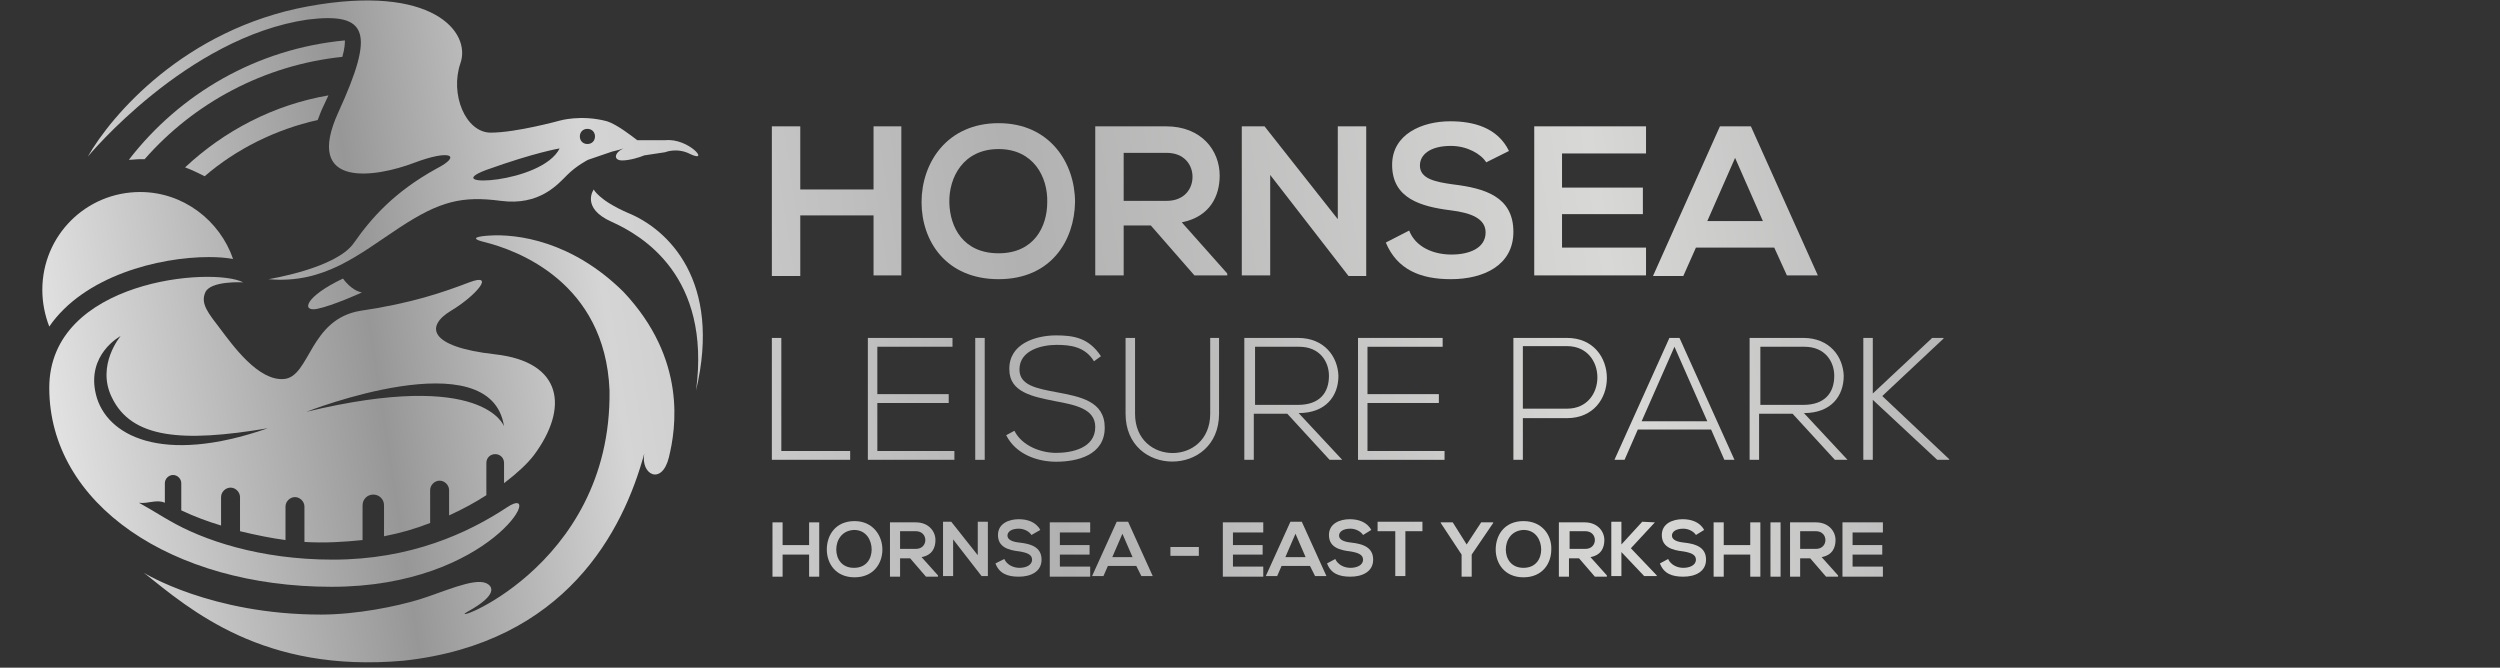 <?xml version="1.0" encoding="utf-8"?>
<!-- Generator: Adobe Illustrator 24.0.0, SVG Export Plug-In . SVG Version: 6.00 Build 0)  -->
<svg version="1.1" id="Layer_1" xmlns="http://www.w3.org/2000/svg" xmlns:xlink="http://www.w3.org/1999/xlink" x="0px" y="0px"
	 viewBox="0 0 395.8 105.7" style="enable-background:new 0 0 395.8 105.7;" xml:space="preserve">
<rect x="0" y="0" width="395.8" height="105.7" fill="#333333" stroke="none"/>
<style type="text/css">
	.st0{fill:url(#SVGID_1_);}
	.st1{fill:url(#SVGID_2_);}
	.st2{fill:url(#SVGID_3_);}
	.st3{fill:url(#SVGID_4_);}
	.st4{fill:url(#SVGID_5_);}
	.st5{fill:url(#SVGID_6_);}
	.st6{fill:url(#SVGID_7_);}
	.st7{fill:url(#SVGID_8_);}
	.st8{fill:url(#SVGID_9_);}
	.st9{fill:url(#SVGID_10_);}
	.st10{fill:url(#SVGID_11_);}
	.st11{fill:url(#SVGID_12_);}
	.st12{fill:url(#SVGID_13_);}
	.st13{fill:url(#SVGID_14_);}
	.st14{fill:url(#SVGID_15_);}
	.st15{fill:url(#SVGID_16_);}
	.st16{fill:url(#SVGID_17_);}
	.st17{fill:url(#SVGID_18_);}
	.st18{fill:url(#SVGID_19_);}
	.st19{fill:url(#SVGID_20_);}
	.st20{fill:url(#SVGID_21_);}
	.st21{fill:url(#SVGID_22_);}
	.st22{fill:url(#SVGID_23_);}
	.st23{fill:url(#SVGID_24_);}
	.st24{fill:url(#SVGID_25_);}
	.st25{fill:url(#SVGID_26_);}
	.st26{fill:url(#SVGID_27_);}
	.st27{fill:url(#SVGID_28_);}
	.st28{fill:url(#SVGID_29_);}
	.st29{fill:url(#SVGID_30_);}
	.st30{fill:url(#SVGID_31_);}
	.st31{fill:url(#SVGID_32_);}
	.st32{fill:url(#SVGID_33_);}
	.st33{fill:url(#SVGID_34_);}
	.st34{fill:url(#SVGID_35_);}
	.st35{fill:url(#SVGID_36_);}
	.st36{fill:url(#SVGID_37_);}
	.st37{fill:url(#SVGID_38_);}
	.st38{fill:url(#SVGID_39_);}
	.st39{fill:url(#SVGID_40_);}
	.st40{fill:url(#SVGID_41_);}
	.st41{fill:url(#SVGID_42_);}
	.st42{fill:url(#SVGID_43_);}
	.st43{fill:url(#SVGID_44_);}
	.st44{fill:url(#SVGID_45_);}
	.st45{fill:url(#SVGID_46_);}
	.st46{fill:url(#SVGID_47_);}
</style>
<g>
	<g>
		<linearGradient id="SVGID_1_" gradientUnits="userSpaceOnUse" x1="-5.665" y1="107.032" x2="317.185" y2="57.817">
			<stop  offset="0" style="stop-color:#FFFFFF"/>
			<stop  offset="0.22" style="stop-color:#979797"/>
			<stop  offset="0.334" style="stop-color:#D5D5D5"/>
			<stop  offset="0.537" style="stop-color:#B1B1B1"/>
			<stop  offset="0.818" style="stop-color:#D8D8D7"/>
			<stop  offset="1" style="stop-color:#B1B1B1"/>
		</linearGradient>
		<path class="st0" d="M128.1,91.3v-3.5h-4.2v3.5h-1.6v-8.6h1.6v3.6h4.2v-3.6h1.6v8.6H128.1z"/>
		<linearGradient id="SVGID_2_" gradientUnits="userSpaceOnUse" x1="-5.454" y1="108.417" x2="317.397" y2="59.202">
			<stop  offset="0" style="stop-color:#FFFFFF"/>
			<stop  offset="0.22" style="stop-color:#979797"/>
			<stop  offset="0.334" style="stop-color:#D5D5D5"/>
			<stop  offset="0.537" style="stop-color:#B1B1B1"/>
			<stop  offset="0.818" style="stop-color:#D8D8D7"/>
			<stop  offset="1" style="stop-color:#B1B1B1"/>
		</linearGradient>
		<path class="st1" d="M139.7,87c0,2.2-1.4,4.4-4.4,4.4c-3,0-4.4-2.2-4.4-4.4c0-2.3,1.4-4.5,4.4-4.5C138.2,82.5,139.7,84.8,139.7,87
			z M132.4,87c0,1.4,0.8,2.9,2.8,2.9c2,0,2.8-1.5,2.8-2.9c0-1.4-0.8-3.1-2.8-3.1C133.2,84,132.4,85.6,132.4,87z"/>
		<linearGradient id="SVGID_3_" gradientUnits="userSpaceOnUse" x1="-5.243" y1="109.801" x2="317.608" y2="60.586">
			<stop  offset="0" style="stop-color:#FFFFFF"/>
			<stop  offset="0.22" style="stop-color:#979797"/>
			<stop  offset="0.334" style="stop-color:#D5D5D5"/>
			<stop  offset="0.537" style="stop-color:#B1B1B1"/>
			<stop  offset="0.818" style="stop-color:#D8D8D7"/>
			<stop  offset="1" style="stop-color:#B1B1B1"/>
		</linearGradient>
		<path class="st2" d="M148.5,91.3h-1.9l-2.5-2.9h-1.6v2.9h-1.6v-8.6c1.4,0,2.7,0,4.1,0c2,0,3.1,1.4,3.1,2.8c0,1.2-0.5,2.4-2.2,2.7
			l2.6,2.9V91.3z M142.5,84.2v2.7h2.5c1,0,1.5-0.7,1.5-1.4c0-0.7-0.5-1.4-1.5-1.4H142.5z"/>
		<linearGradient id="SVGID_4_" gradientUnits="userSpaceOnUse" x1="-5.057" y1="111.024" x2="317.794" y2="61.809">
			<stop  offset="0" style="stop-color:#FFFFFF"/>
			<stop  offset="0.22" style="stop-color:#979797"/>
			<stop  offset="0.334" style="stop-color:#D5D5D5"/>
			<stop  offset="0.537" style="stop-color:#B1B1B1"/>
			<stop  offset="0.818" style="stop-color:#D8D8D7"/>
			<stop  offset="1" style="stop-color:#B1B1B1"/>
		</linearGradient>
		<path class="st3" d="M154.8,82.6h1.6v8.6h-1v0l-4.5-5.8v5.8h-1.6v-8.6h1.3l4.2,5.3V82.6z"/>
		<linearGradient id="SVGID_5_" gradientUnits="userSpaceOnUse" x1="-4.87" y1="112.252" x2="317.981" y2="63.037">
			<stop  offset="0" style="stop-color:#FFFFFF"/>
			<stop  offset="0.22" style="stop-color:#979797"/>
			<stop  offset="0.334" style="stop-color:#D5D5D5"/>
			<stop  offset="0.537" style="stop-color:#B1B1B1"/>
			<stop  offset="0.818" style="stop-color:#D8D8D7"/>
			<stop  offset="1" style="stop-color:#B1B1B1"/>
		</linearGradient>
		<path class="st4" d="M163.3,84.7c-0.3-0.5-1.1-1-2-1c-1.2,0-1.8,0.5-1.8,1.1c0,0.7,0.9,1,1.9,1.1c1.8,0.2,3.5,0.7,3.5,2.7
			c0,1.9-1.7,2.7-3.6,2.7c-1.8,0-3.1-0.5-3.7-2.1l1.4-0.7c0.4,0.9,1.4,1.4,2.4,1.4c1,0,2-0.4,2-1.3c0-0.8-0.8-1.1-2-1.3
			c-1.8-0.2-3.4-0.7-3.4-2.6c0-1.8,1.7-2.5,3.3-2.5c1.3,0,2.7,0.4,3.4,1.7L163.3,84.7z"/>
		<linearGradient id="SVGID_6_" gradientUnits="userSpaceOnUse" x1="-4.682" y1="113.483" x2="318.169" y2="64.268">
			<stop  offset="0" style="stop-color:#FFFFFF"/>
			<stop  offset="0.22" style="stop-color:#979797"/>
			<stop  offset="0.334" style="stop-color:#D5D5D5"/>
			<stop  offset="0.537" style="stop-color:#B1B1B1"/>
			<stop  offset="0.818" style="stop-color:#D8D8D7"/>
			<stop  offset="1" style="stop-color:#B1B1B1"/>
		</linearGradient>
		<path class="st5" d="M172.6,91.3h-6.4c0-2.9,0-5.7,0-8.6h6.4v1.6h-4.8v2h4.7v1.5h-4.7v1.9h4.8V91.3z"/>
		<linearGradient id="SVGID_7_" gradientUnits="userSpaceOnUse" x1="-4.449" y1="115.01" x2="318.402" y2="65.795">
			<stop  offset="0" style="stop-color:#FFFFFF"/>
			<stop  offset="0.22" style="stop-color:#979797"/>
			<stop  offset="0.334" style="stop-color:#D5D5D5"/>
			<stop  offset="0.537" style="stop-color:#B1B1B1"/>
			<stop  offset="0.818" style="stop-color:#D8D8D7"/>
			<stop  offset="1" style="stop-color:#B1B1B1"/>
		</linearGradient>
		<path class="st6" d="M179.9,89.6h-4.5l-0.7,1.6h-1.8l3.9-8.6h1.8l3.9,8.6h-1.8L179.9,89.6z M177.7,84.5l-1.6,3.7h3.2L177.7,84.5z"
			/>
		<linearGradient id="SVGID_8_" gradientUnits="userSpaceOnUse" x1="-4.224" y1="116.488" x2="318.627" y2="67.273">
			<stop  offset="0" style="stop-color:#FFFFFF"/>
			<stop  offset="0.22" style="stop-color:#979797"/>
			<stop  offset="0.334" style="stop-color:#D5D5D5"/>
			<stop  offset="0.537" style="stop-color:#B1B1B1"/>
			<stop  offset="0.818" style="stop-color:#D8D8D7"/>
			<stop  offset="1" style="stop-color:#B1B1B1"/>
		</linearGradient>
		<path class="st7" d="M185.3,86.6h4.5v1.4h-4.5V86.6z"/>
		<linearGradient id="SVGID_9_" gradientUnits="userSpaceOnUse" x1="-4.059" y1="117.572" x2="318.792" y2="68.357">
			<stop  offset="0" style="stop-color:#FFFFFF"/>
			<stop  offset="0.22" style="stop-color:#979797"/>
			<stop  offset="0.334" style="stop-color:#D5D5D5"/>
			<stop  offset="0.537" style="stop-color:#B1B1B1"/>
			<stop  offset="0.818" style="stop-color:#D8D8D7"/>
			<stop  offset="1" style="stop-color:#B1B1B1"/>
		</linearGradient>
		<path class="st8" d="M200,91.3h-6.4c0-2.9,0-5.7,0-8.6h6.4v1.6h-4.8v2h4.7v1.5h-4.7v1.9h4.8V91.3z"/>
		<linearGradient id="SVGID_10_" gradientUnits="userSpaceOnUse" x1="-3.826" y1="119.099" x2="319.025" y2="69.884">
			<stop  offset="0" style="stop-color:#FFFFFF"/>
			<stop  offset="0.22" style="stop-color:#979797"/>
			<stop  offset="0.334" style="stop-color:#D5D5D5"/>
			<stop  offset="0.537" style="stop-color:#B1B1B1"/>
			<stop  offset="0.818" style="stop-color:#D8D8D7"/>
			<stop  offset="1" style="stop-color:#B1B1B1"/>
		</linearGradient>
		<path class="st9" d="M207.4,89.6h-4.5l-0.7,1.6h-1.8l3.9-8.6h1.8l3.9,8.6h-1.8L207.4,89.6z M205.1,84.5l-1.6,3.7h3.2L205.1,84.5z"
			/>
		<linearGradient id="SVGID_11_" gradientUnits="userSpaceOnUse" x1="-3.679" y1="120.063" x2="319.172" y2="70.848">
			<stop  offset="0" style="stop-color:#FFFFFF"/>
			<stop  offset="0.22" style="stop-color:#979797"/>
			<stop  offset="0.334" style="stop-color:#D5D5D5"/>
			<stop  offset="0.537" style="stop-color:#B1B1B1"/>
			<stop  offset="0.818" style="stop-color:#D8D8D7"/>
			<stop  offset="1" style="stop-color:#B1B1B1"/>
		</linearGradient>
		<path class="st10" d="M215.8,84.7c-0.3-0.5-1.1-1-2-1c-1.2,0-1.8,0.5-1.8,1.1c0,0.7,0.9,1,1.9,1.1c1.8,0.2,3.5,0.7,3.5,2.7
			c0,1.9-1.7,2.7-3.6,2.7c-1.8,0-3.1-0.5-3.7-2.1l1.3-0.7c0.4,0.9,1.4,1.4,2.4,1.4c1,0,2-0.4,2-1.3c0-0.8-0.8-1.1-2-1.3
			c-1.8-0.2-3.4-0.7-3.4-2.6c0-1.8,1.7-2.5,3.3-2.5c1.3,0,2.7,0.4,3.4,1.7L215.8,84.7z"/>
		<linearGradient id="SVGID_12_" gradientUnits="userSpaceOnUse" x1="-3.526" y1="121.067" x2="319.325" y2="71.852">
			<stop  offset="0" style="stop-color:#FFFFFF"/>
			<stop  offset="0.22" style="stop-color:#979797"/>
			<stop  offset="0.334" style="stop-color:#D5D5D5"/>
			<stop  offset="0.537" style="stop-color:#B1B1B1"/>
			<stop  offset="0.818" style="stop-color:#D8D8D7"/>
			<stop  offset="1" style="stop-color:#B1B1B1"/>
		</linearGradient>
		<path class="st11" d="M220.8,84.1h-2.7v-1.5c2.5,0,4.6,0,7.1,0v1.5h-2.7v7.1h-1.6V84.1z"/>
		<linearGradient id="SVGID_13_" gradientUnits="userSpaceOnUse" x1="-3.291" y1="122.606" x2="319.56" y2="73.391">
			<stop  offset="0" style="stop-color:#FFFFFF"/>
			<stop  offset="0.22" style="stop-color:#979797"/>
			<stop  offset="0.334" style="stop-color:#D5D5D5"/>
			<stop  offset="0.537" style="stop-color:#B1B1B1"/>
			<stop  offset="0.818" style="stop-color:#D8D8D7"/>
			<stop  offset="1" style="stop-color:#B1B1B1"/>
		</linearGradient>
		<path class="st12" d="M232.2,86.2l2.3-3.5h1.9v0.1l-3.4,5v3.5h-1.6v-3.5l-3.3-5v-0.1h1.9L232.2,86.2z"/>
		<linearGradient id="SVGID_14_" gradientUnits="userSpaceOnUse" x1="-3.047" y1="124.205" x2="319.803" y2="74.99">
			<stop  offset="0" style="stop-color:#FFFFFF"/>
			<stop  offset="0.22" style="stop-color:#979797"/>
			<stop  offset="0.334" style="stop-color:#D5D5D5"/>
			<stop  offset="0.537" style="stop-color:#B1B1B1"/>
			<stop  offset="0.818" style="stop-color:#D8D8D7"/>
			<stop  offset="1" style="stop-color:#B1B1B1"/>
		</linearGradient>
		<path class="st13" d="M245.6,87c0,2.2-1.4,4.4-4.4,4.4c-3,0-4.4-2.2-4.4-4.4c0-2.3,1.4-4.5,4.4-4.5
			C244.2,82.5,245.7,84.8,245.6,87z M238.4,87c0,1.4,0.8,2.9,2.8,2.9c2,0,2.8-1.5,2.8-2.9c0-1.4-0.8-3.1-2.8-3.1
			C239.2,84,238.4,85.6,238.4,87z"/>
		<linearGradient id="SVGID_15_" gradientUnits="userSpaceOnUse" x1="-2.836" y1="125.589" x2="320.014" y2="76.374">
			<stop  offset="0" style="stop-color:#FFFFFF"/>
			<stop  offset="0.22" style="stop-color:#979797"/>
			<stop  offset="0.334" style="stop-color:#D5D5D5"/>
			<stop  offset="0.537" style="stop-color:#B1B1B1"/>
			<stop  offset="0.818" style="stop-color:#D8D8D7"/>
			<stop  offset="1" style="stop-color:#B1B1B1"/>
		</linearGradient>
		<path class="st14" d="M254.4,91.3h-1.9l-2.5-2.9h-1.6v2.9h-1.6v-8.6c1.4,0,2.7,0,4.1,0c2,0,3.1,1.4,3.1,2.8c0,1.2-0.5,2.4-2.2,2.7
			l2.6,2.9V91.3z M248.5,84.2v2.7h2.5c1,0,1.5-0.7,1.5-1.4c0-0.7-0.5-1.4-1.5-1.4H248.5z"/>
		<linearGradient id="SVGID_16_" gradientUnits="userSpaceOnUse" x1="-2.652" y1="126.799" x2="320.199" y2="77.584">
			<stop  offset="0" style="stop-color:#FFFFFF"/>
			<stop  offset="0.22" style="stop-color:#979797"/>
			<stop  offset="0.334" style="stop-color:#D5D5D5"/>
			<stop  offset="0.537" style="stop-color:#B1B1B1"/>
			<stop  offset="0.818" style="stop-color:#D8D8D7"/>
			<stop  offset="1" style="stop-color:#B1B1B1"/>
		</linearGradient>
		<path class="st15" d="M262,82.7l-3.8,4.1l4.1,4.3v0.1h-2l-3.6-3.8v3.8h-1.6v-8.6h1.6v3.6l3.3-3.6L262,82.7L262,82.7z"/>
		<linearGradient id="SVGID_17_" gradientUnits="userSpaceOnUse" x1="-2.482" y1="127.913" x2="320.369" y2="78.698">
			<stop  offset="0" style="stop-color:#FFFFFF"/>
			<stop  offset="0.22" style="stop-color:#979797"/>
			<stop  offset="0.334" style="stop-color:#D5D5D5"/>
			<stop  offset="0.537" style="stop-color:#B1B1B1"/>
			<stop  offset="0.818" style="stop-color:#D8D8D7"/>
			<stop  offset="1" style="stop-color:#B1B1B1"/>
		</linearGradient>
		<path class="st16" d="M268.5,84.7c-0.3-0.5-1.1-1-2-1c-1.2,0-1.8,0.5-1.8,1.1c0,0.7,0.9,1,1.9,1.1c1.8,0.2,3.5,0.7,3.5,2.7
			c0,1.9-1.7,2.7-3.6,2.7c-1.8,0-3.1-0.5-3.7-2.1l1.3-0.7c0.4,0.9,1.4,1.4,2.4,1.4c1,0,2-0.4,2-1.3c0-0.8-0.8-1.1-2-1.3
			c-1.8-0.2-3.4-0.7-3.4-2.6c0-1.8,1.7-2.5,3.3-2.5c1.3,0,2.7,0.4,3.4,1.7L268.5,84.7z"/>
		<linearGradient id="SVGID_18_" gradientUnits="userSpaceOnUse" x1="-2.28" y1="129.238" x2="320.57" y2="80.023">
			<stop  offset="0" style="stop-color:#FFFFFF"/>
			<stop  offset="0.22" style="stop-color:#979797"/>
			<stop  offset="0.334" style="stop-color:#D5D5D5"/>
			<stop  offset="0.537" style="stop-color:#B1B1B1"/>
			<stop  offset="0.818" style="stop-color:#D8D8D7"/>
			<stop  offset="1" style="stop-color:#B1B1B1"/>
		</linearGradient>
		<path class="st17" d="M277.1,91.3v-3.5h-4.2v3.5h-1.6v-8.6h1.6v3.6h4.2v-3.6h1.6v8.6H277.1z"/>
		<linearGradient id="SVGID_19_" gradientUnits="userSpaceOnUse" x1="-2.144" y1="130.13" x2="320.706" y2="80.915">
			<stop  offset="0" style="stop-color:#FFFFFF"/>
			<stop  offset="0.22" style="stop-color:#979797"/>
			<stop  offset="0.334" style="stop-color:#D5D5D5"/>
			<stop  offset="0.537" style="stop-color:#B1B1B1"/>
			<stop  offset="0.818" style="stop-color:#D8D8D7"/>
			<stop  offset="1" style="stop-color:#B1B1B1"/>
		</linearGradient>
		<path class="st18" d="M280.3,91.3v-8.6h1.6v8.6H280.3z"/>
		<linearGradient id="SVGID_20_" gradientUnits="userSpaceOnUse" x1="-2.006" y1="131.04" x2="320.845" y2="81.825">
			<stop  offset="0" style="stop-color:#FFFFFF"/>
			<stop  offset="0.22" style="stop-color:#979797"/>
			<stop  offset="0.334" style="stop-color:#D5D5D5"/>
			<stop  offset="0.537" style="stop-color:#B1B1B1"/>
			<stop  offset="0.818" style="stop-color:#D8D8D7"/>
			<stop  offset="1" style="stop-color:#B1B1B1"/>
		</linearGradient>
		<path class="st19" d="M291,91.3h-1.9l-2.5-2.9H285v2.9h-1.6v-8.6c1.4,0,2.7,0,4.1,0c2,0,3.1,1.4,3.1,2.8c0,1.2-0.5,2.4-2.2,2.7
			l2.6,2.9V91.3z M285,84.2v2.7h2.5c1,0,1.5-0.7,1.5-1.4c0-0.7-0.5-1.4-1.5-1.4H285z"/>
		<linearGradient id="SVGID_21_" gradientUnits="userSpaceOnUse" x1="-1.831" y1="132.187" x2="321.02" y2="82.972">
			<stop  offset="0" style="stop-color:#FFFFFF"/>
			<stop  offset="0.22" style="stop-color:#979797"/>
			<stop  offset="0.334" style="stop-color:#D5D5D5"/>
			<stop  offset="0.537" style="stop-color:#B1B1B1"/>
			<stop  offset="0.818" style="stop-color:#D8D8D7"/>
			<stop  offset="1" style="stop-color:#B1B1B1"/>
		</linearGradient>
		<path class="st20" d="M298.1,91.3h-6.4c0-2.9,0-5.7,0-8.6h6.4v1.6h-4.8v2h4.7v1.5h-4.7v1.9h4.8V91.3z"/>
	</g>
	<g>
		<linearGradient id="SVGID_22_" gradientUnits="userSpaceOnUse" x1="-13.727" y1="54.146" x2="309.123" y2="4.931">
			<stop  offset="0" style="stop-color:#FFFFFF"/>
			<stop  offset="0.22" style="stop-color:#979797"/>
			<stop  offset="0.334" style="stop-color:#D5D5D5"/>
			<stop  offset="0.537" style="stop-color:#B1B1B1"/>
			<stop  offset="0.818" style="stop-color:#D8D8D7"/>
			<stop  offset="1" style="stop-color:#B1B1B1"/>
		</linearGradient>
		<path class="st21" d="M138.3,43.7v-9.6h-11.6v9.6h-4.5V20h4.5v10h11.6V20h4.4v23.6H138.3z"/>
		<linearGradient id="SVGID_23_" gradientUnits="userSpaceOnUse" x1="-13.146" y1="57.955" x2="309.704" y2="8.74">
			<stop  offset="0" style="stop-color:#FFFFFF"/>
			<stop  offset="0.22" style="stop-color:#979797"/>
			<stop  offset="0.334" style="stop-color:#D5D5D5"/>
			<stop  offset="0.537" style="stop-color:#B1B1B1"/>
			<stop  offset="0.818" style="stop-color:#D8D8D7"/>
			<stop  offset="1" style="stop-color:#B1B1B1"/>
		</linearGradient>
		<path class="st22" d="M170.2,32c-0.1,6.1-3.8,12.2-12.1,12.2c-8.3,0-12.2-6-12.2-12.2c0-6.2,4-12.5,12.2-12.5
			C166.2,19.5,170.2,25.8,170.2,32z M150.3,32.1c0.1,3.9,2.2,8,7.8,8c5.6,0,7.7-4.2,7.7-8.1c0.1-4-2.2-8.4-7.7-8.4
			C152.5,23.6,150.2,28.1,150.3,32.1z"/>
		<linearGradient id="SVGID_24_" gradientUnits="userSpaceOnUse" x1="-12.566" y1="61.76" x2="310.284" y2="12.545">
			<stop  offset="0" style="stop-color:#FFFFFF"/>
			<stop  offset="0.22" style="stop-color:#979797"/>
			<stop  offset="0.334" style="stop-color:#D5D5D5"/>
			<stop  offset="0.537" style="stop-color:#B1B1B1"/>
			<stop  offset="0.818" style="stop-color:#D8D8D7"/>
			<stop  offset="1" style="stop-color:#B1B1B1"/>
		</linearGradient>
		<path class="st23" d="M194.4,43.6h-5.3l-6.9-7.9h-4.3v7.9h-4.5V20c3.7,0,7.5,0,11.2,0c5.6,0,8.5,3.8,8.5,7.8c0,3.2-1.5,6.5-6,7.4
			l7.2,8.1V43.6z M177.9,24.2v7.6h6.8c2.8,0,4.1-1.9,4.1-3.8c0-1.9-1.3-3.8-4.1-3.8H177.9z"/>
		<linearGradient id="SVGID_25_" gradientUnits="userSpaceOnUse" x1="-12.054" y1="65.122" x2="310.797" y2="15.907">
			<stop  offset="0" style="stop-color:#FFFFFF"/>
			<stop  offset="0.22" style="stop-color:#979797"/>
			<stop  offset="0.334" style="stop-color:#D5D5D5"/>
			<stop  offset="0.537" style="stop-color:#B1B1B1"/>
			<stop  offset="0.818" style="stop-color:#D8D8D7"/>
			<stop  offset="1" style="stop-color:#B1B1B1"/>
		</linearGradient>
		<path class="st24" d="M211.8,20h4.5v23.7h-2.8v0l-12.4-16v15.9h-4.5V20h3.6l11.6,14.7V20z"/>
		<linearGradient id="SVGID_26_" gradientUnits="userSpaceOnUse" x1="-11.539" y1="68.502" x2="311.312" y2="19.287">
			<stop  offset="0" style="stop-color:#FFFFFF"/>
			<stop  offset="0.22" style="stop-color:#979797"/>
			<stop  offset="0.334" style="stop-color:#D5D5D5"/>
			<stop  offset="0.537" style="stop-color:#B1B1B1"/>
			<stop  offset="0.818" style="stop-color:#D8D8D7"/>
			<stop  offset="1" style="stop-color:#B1B1B1"/>
		</linearGradient>
		<path class="st25" d="M235.3,25.7c-0.8-1.3-3-2.6-5.6-2.6c-3.3,0-4.9,1.4-4.9,3.1c0,2.1,2.4,2.6,5.3,3c4.9,0.6,9.5,1.9,9.5,7.5
			c0,5.3-4.7,7.5-9.9,7.5c-4.8,0-8.5-1.5-10.3-5.8l3.7-1.9c1,2.6,3.8,3.8,6.7,3.8c2.8,0,5.4-1,5.4-3.5c0-2.2-2.3-3.1-5.5-3.5
			c-4.8-0.6-9.3-1.9-9.3-7.2c0-4.9,4.8-6.9,9.2-6.9c3.7,0,7.5,1,9.3,4.7L235.3,25.7z"/>
		<linearGradient id="SVGID_27_" gradientUnits="userSpaceOnUse" x1="-11.023" y1="71.884" x2="311.827" y2="22.669">
			<stop  offset="0" style="stop-color:#FFFFFF"/>
			<stop  offset="0.22" style="stop-color:#979797"/>
			<stop  offset="0.334" style="stop-color:#D5D5D5"/>
			<stop  offset="0.537" style="stop-color:#B1B1B1"/>
			<stop  offset="0.818" style="stop-color:#D8D8D7"/>
			<stop  offset="1" style="stop-color:#B1B1B1"/>
		</linearGradient>
		<path class="st26" d="M260.6,43.6h-17.7c0-7.9,0-15.8,0-23.6h17.7v4.3h-13.3v5.4h12.8v4.2h-12.8v5.3h13.3V43.6z"/>
		<linearGradient id="SVGID_28_" gradientUnits="userSpaceOnUse" x1="-10.383" y1="76.086" x2="312.468" y2="26.871">
			<stop  offset="0" style="stop-color:#FFFFFF"/>
			<stop  offset="0.22" style="stop-color:#979797"/>
			<stop  offset="0.334" style="stop-color:#D5D5D5"/>
			<stop  offset="0.537" style="stop-color:#B1B1B1"/>
			<stop  offset="0.818" style="stop-color:#D8D8D7"/>
			<stop  offset="1" style="stop-color:#B1B1B1"/>
		</linearGradient>
		<path class="st27" d="M280.9,39.2h-12.4l-2,4.5h-4.8L272.3,20h4.9l10.6,23.6h-4.9L280.9,39.2z M274.7,25L270.3,35h8.8L274.7,25z"
			/>
	</g>
	<g>
		<linearGradient id="SVGID_29_" gradientUnits="userSpaceOnUse" x1="-9.159" y1="84.111" x2="313.691" y2="34.896">
			<stop  offset="0" style="stop-color:#FFFFFF"/>
			<stop  offset="0.22" style="stop-color:#979797"/>
			<stop  offset="0.334" style="stop-color:#D5D5D5"/>
			<stop  offset="0.537" style="stop-color:#B1B1B1"/>
			<stop  offset="0.818" style="stop-color:#D8D8D7"/>
			<stop  offset="1" style="stop-color:#B1B1B1"/>
		</linearGradient>
		<path class="st28" d="M123.7,53.5v17.9h10.9v1.4h-12.4V53.5H123.7z"/>
		<linearGradient id="SVGID_30_" gradientUnits="userSpaceOnUse" x1="-8.799" y1="86.472" x2="314.051" y2="37.257">
			<stop  offset="0" style="stop-color:#FFFFFF"/>
			<stop  offset="0.22" style="stop-color:#979797"/>
			<stop  offset="0.334" style="stop-color:#D5D5D5"/>
			<stop  offset="0.537" style="stop-color:#B1B1B1"/>
			<stop  offset="0.818" style="stop-color:#D8D8D7"/>
			<stop  offset="1" style="stop-color:#B1B1B1"/>
		</linearGradient>
		<path class="st29" d="M138.9,62.4h11.3v1.4h-11.3v7.6h12.2v1.4h-13.7V53.5h13.4v1.4h-11.9V62.4z"/>
		<linearGradient id="SVGID_31_" gradientUnits="userSpaceOnUse" x1="-8.552" y1="88.094" x2="314.298" y2="38.879">
			<stop  offset="0" style="stop-color:#FFFFFF"/>
			<stop  offset="0.22" style="stop-color:#979797"/>
			<stop  offset="0.334" style="stop-color:#D5D5D5"/>
			<stop  offset="0.537" style="stop-color:#B1B1B1"/>
			<stop  offset="0.818" style="stop-color:#D8D8D7"/>
			<stop  offset="1" style="stop-color:#B1B1B1"/>
		</linearGradient>
		<path class="st30" d="M154.4,72.8V53.5h1.5v19.3H154.4z"/>
		<linearGradient id="SVGID_32_" gradientUnits="userSpaceOnUse" x1="-8.27" y1="89.943" x2="314.58" y2="40.728">
			<stop  offset="0" style="stop-color:#FFFFFF"/>
			<stop  offset="0.22" style="stop-color:#979797"/>
			<stop  offset="0.334" style="stop-color:#D5D5D5"/>
			<stop  offset="0.537" style="stop-color:#B1B1B1"/>
			<stop  offset="0.818" style="stop-color:#D8D8D7"/>
			<stop  offset="1" style="stop-color:#B1B1B1"/>
		</linearGradient>
		<path class="st31" d="M173.2,57.2c-1.4-2.3-3.7-2.6-5.9-2.6c-2.3,0-5.9,0.8-5.9,3.9c0,2.5,2.7,3,5.9,3.6c3.7,0.7,7.6,1.4,7.6,5.6
			c0,4.4-4.4,5.4-7.7,5.4c-3,0-6.4-1.2-7.9-4.2l1.3-0.7c1.2,2.4,4.2,3.5,6.6,3.5c2.4,0,6.2-0.7,6.2-4.1c0-2.9-3.2-3.5-6.4-4.1
			c-3.5-0.7-7.2-1.4-7.2-5c-0.1-4.1,4.2-5.4,7.4-5.4c2.8,0,5.2,0.4,7.1,3.3L173.2,57.2z"/>
		<linearGradient id="SVGID_33_" gradientUnits="userSpaceOnUse" x1="-7.918" y1="92.256" x2="314.933" y2="43.041">
			<stop  offset="0" style="stop-color:#FFFFFF"/>
			<stop  offset="0.22" style="stop-color:#979797"/>
			<stop  offset="0.334" style="stop-color:#D5D5D5"/>
			<stop  offset="0.537" style="stop-color:#B1B1B1"/>
			<stop  offset="0.818" style="stop-color:#D8D8D7"/>
			<stop  offset="1" style="stop-color:#B1B1B1"/>
		</linearGradient>
		<path class="st32" d="M193,53.5v12c0,10.1-14.8,10.1-14.8,0v-12h1.5v12c0,8.3,11.9,8.3,11.9,0v-12H193z"/>
		<linearGradient id="SVGID_34_" gradientUnits="userSpaceOnUse" x1="-7.425" y1="95.49" x2="315.426" y2="46.275">
			<stop  offset="0" style="stop-color:#FFFFFF"/>
			<stop  offset="0.22" style="stop-color:#979797"/>
			<stop  offset="0.334" style="stop-color:#D5D5D5"/>
			<stop  offset="0.537" style="stop-color:#B1B1B1"/>
			<stop  offset="0.818" style="stop-color:#D8D8D7"/>
			<stop  offset="1" style="stop-color:#B1B1B1"/>
		</linearGradient>
		<path class="st33" d="M212.5,72.8h-2l-6.7-7.3h-5.3v7.3h-1.5V53.5c2.8,0,5.7,0,8.5,0c4.2,0,6.3,3,6.4,6c0,3.2-2,5.9-6.3,5.9
			L212.5,72.8z M198.6,64.1h6.9c3.4,0,4.9-1.9,4.9-4.6c0-2.3-1.5-4.6-4.7-4.6h-7V64.1z"/>
		<linearGradient id="SVGID_35_" gradientUnits="userSpaceOnUse" x1="-7.038" y1="98.028" x2="315.813" y2="48.812">
			<stop  offset="0" style="stop-color:#FFFFFF"/>
			<stop  offset="0.22" style="stop-color:#979797"/>
			<stop  offset="0.334" style="stop-color:#D5D5D5"/>
			<stop  offset="0.537" style="stop-color:#B1B1B1"/>
			<stop  offset="0.818" style="stop-color:#D8D8D7"/>
			<stop  offset="1" style="stop-color:#B1B1B1"/>
		</linearGradient>
		<path class="st34" d="M216.5,62.4h11.3v1.4h-11.3v7.6h12.2v1.4H215V53.5h13.4v1.4h-11.9V62.4z"/>
		<linearGradient id="SVGID_36_" gradientUnits="userSpaceOnUse" x1="-6.618" y1="100.779" x2="316.232" y2="51.564">
			<stop  offset="0" style="stop-color:#FFFFFF"/>
			<stop  offset="0.22" style="stop-color:#979797"/>
			<stop  offset="0.334" style="stop-color:#D5D5D5"/>
			<stop  offset="0.537" style="stop-color:#B1B1B1"/>
			<stop  offset="0.818" style="stop-color:#D8D8D7"/>
			<stop  offset="1" style="stop-color:#B1B1B1"/>
		</linearGradient>
		<path class="st35" d="M241.1,66.1v6.7h-1.5V53.5c2.8,0,5.7,0,8.5,0c8.4,0,8.4,12.7,0,12.7H241.1z M241.1,54.8v9.9h7
			c6.4,0,6.4-9.9,0-9.9H241.1z"/>
		<linearGradient id="SVGID_37_" gradientUnits="userSpaceOnUse" x1="-5.956" y1="105.125" x2="316.895" y2="55.91">
			<stop  offset="0" style="stop-color:#FFFFFF"/>
			<stop  offset="0.22" style="stop-color:#979797"/>
			<stop  offset="0.334" style="stop-color:#D5D5D5"/>
			<stop  offset="0.537" style="stop-color:#B1B1B1"/>
			<stop  offset="0.818" style="stop-color:#D8D8D7"/>
			<stop  offset="1" style="stop-color:#B1B1B1"/>
		</linearGradient>
		<path class="st36" d="M273,72.8l-2.1-4.8h-11.6l-2.1,4.8h-1.6l8.7-19.3h1.6l8.7,19.3H273z M270.3,66.7l-5.2-11.8l-5.2,11.8H270.3z
			"/>
		<linearGradient id="SVGID_38_" gradientUnits="userSpaceOnUse" x1="-5.607" y1="107.412" x2="317.243" y2="58.196">
			<stop  offset="0" style="stop-color:#FFFFFF"/>
			<stop  offset="0.22" style="stop-color:#979797"/>
			<stop  offset="0.334" style="stop-color:#D5D5D5"/>
			<stop  offset="0.537" style="stop-color:#B1B1B1"/>
			<stop  offset="0.818" style="stop-color:#D8D8D7"/>
			<stop  offset="1" style="stop-color:#B1B1B1"/>
		</linearGradient>
		<path class="st37" d="M292.5,72.8h-2l-6.7-7.3h-5.3v7.3h-1.5V53.5c2.8,0,5.7,0,8.5,0c4.2,0,6.3,3,6.4,6c0,3.2-2,5.9-6.3,5.9
			L292.5,72.8z M278.6,64.1h6.9c3.4,0,4.9-1.9,4.9-4.6c0-2.3-1.5-4.6-4.7-4.6h-7V64.1z"/>
		<linearGradient id="SVGID_39_" gradientUnits="userSpaceOnUse" x1="-5.221" y1="109.945" x2="317.63" y2="60.73">
			<stop  offset="0" style="stop-color:#FFFFFF"/>
			<stop  offset="0.22" style="stop-color:#979797"/>
			<stop  offset="0.334" style="stop-color:#D5D5D5"/>
			<stop  offset="0.537" style="stop-color:#B1B1B1"/>
			<stop  offset="0.818" style="stop-color:#D8D8D7"/>
			<stop  offset="1" style="stop-color:#B1B1B1"/>
		</linearGradient>
		<path class="st38" d="M308.6,72.8h-1.9l-10.2-9.5v9.5H295V53.5h1.5v8.8l9.4-8.8h1.8v0.1l-9.7,9.1l10.6,10V72.8z"/>
	</g>
	<g>
		<linearGradient id="SVGID_40_" gradientUnits="userSpaceOnUse" x1="-9.314" y1="83.094" x2="313.536" y2="33.879">
			<stop  offset="0" style="stop-color:#FFFFFF"/>
			<stop  offset="0.22" style="stop-color:#979797"/>
			<stop  offset="0.334" style="stop-color:#D5D5D5"/>
			<stop  offset="0.537" style="stop-color:#B1B1B1"/>
			<stop  offset="0.818" style="stop-color:#D8D8D7"/>
			<stop  offset="1" style="stop-color:#B1B1B1"/>
		</linearGradient>
		<path class="st39" d="M76.6,38.3c5.3,1.3,19.2,6.4,19.9,23.5c0.4,28.5-27.1,37.6-22.4,35c4.7-2.6,4-4,2.8-4.5
			c-2-0.8-6.9,1.5-10.5,2.6c-3.6,1.1-9.9,2.4-15.6,2.4c-17.4,0-28-6.6-28-6.6c7.3,5.8,18.8,15.9,41.1,13.9
			c25.7-2.8,34.8-20.6,38.1-32.8c-0.6,3.4,2.8,5.1,3.9,0.6c1.1-4.5,2.9-15.5-7.2-26.2c-8.2-8.1-16.9-9.2-21.3-8.9
			C77.4,37.3,73.4,37.5,76.6,38.3z"/>
		<linearGradient id="SVGID_41_" gradientUnits="userSpaceOnUse" x1="-12.327" y1="63.328" x2="310.523" y2="14.113">
			<stop  offset="0" style="stop-color:#FFFFFF"/>
			<stop  offset="0.22" style="stop-color:#979797"/>
			<stop  offset="0.334" style="stop-color:#D5D5D5"/>
			<stop  offset="0.537" style="stop-color:#B1B1B1"/>
			<stop  offset="0.818" style="stop-color:#D8D8D7"/>
			<stop  offset="1" style="stop-color:#B1B1B1"/>
		</linearGradient>
		<path class="st40" d="M99.4,33.7C94.8,31.7,94,30,94,30s-2.1,2.9,2.8,5.1c4.9,2.2,15.8,8.6,13.4,26.7
			C114.3,44.5,105.8,36.3,99.4,33.7z"/>
		<linearGradient id="SVGID_42_" gradientUnits="userSpaceOnUse" x1="-13.369" y1="56.494" x2="309.481" y2="7.279">
			<stop  offset="0" style="stop-color:#FFFFFF"/>
			<stop  offset="0.22" style="stop-color:#979797"/>
			<stop  offset="0.334" style="stop-color:#D5D5D5"/>
			<stop  offset="0.537" style="stop-color:#B1B1B1"/>
			<stop  offset="0.818" style="stop-color:#D8D8D7"/>
			<stop  offset="1" style="stop-color:#B1B1B1"/>
		</linearGradient>
		<path class="st41" d="M54.3,44.1c-6.1,2.9-6.6,5.3-4.1,4.8c2.5-0.5,7.1-2.6,7.1-2.6C55.6,46,54.3,44.1,54.3,44.1z"/>
		<linearGradient id="SVGID_43_" gradientUnits="userSpaceOnUse" x1="-17.041" y1="32.404" x2="305.809" y2="-16.811">
			<stop  offset="0" style="stop-color:#FFFFFF"/>
			<stop  offset="0.22" style="stop-color:#979797"/>
			<stop  offset="0.334" style="stop-color:#D5D5D5"/>
			<stop  offset="0.537" style="stop-color:#B1B1B1"/>
			<stop  offset="0.818" style="stop-color:#D8D8D7"/>
			<stop  offset="1" style="stop-color:#B1B1B1"/>
		</linearGradient>
		<path class="st42" d="M105.3,22.2l-4.4,0c-0.8-0.6-3.2-2.5-4.8-3c-4.1-1.1-7.5-0.1-7.5-0.1S81.7,21,77.7,21c-4,0-6.5-6.1-4.8-11
			c1.7-4.9-4.4-12.6-24.1-9C29.2,4.6,17.6,18.3,13.9,24.8c0,0,15.6-18.9,34.8-21.7c9.7-1.2,10.6,2.1,4.9,14.6
			c-5.7,12.4,6.1,10.3,11.9,8.1c5.8-2.2,7.7-1.2,3.6,0.9c-6.7,3.7-10.3,7.8-13.1,11.8c-2.8,4-13.5,5.7-13.5,5.7
			c8.9,0.8,14.4-4,20.8-8.2c6.4-4.2,9.9-5,16-4.2c6.1,0.8,9-2.6,10.5-4.1c1.5-1.5,3.3-2.4,3.3-2.4l3.8-1.3l1.2-0.3
			c0,0,0.2-0.1,0.6-0.2c-1.5,0.7-1.6,1.9-0.2,1.9c1.2,0,2.8-0.5,3.5-0.8l3.3-0.5c0,0,1.9-0.8,4,0.3C112.5,25.9,109,21.8,105.3,22.2z
			 M77,26.9c7.8-2.8,11.6-3.4,11.6-3.4C85.8,29.1,69.2,29.8,77,26.9z M93,22.8c-0.7,0-1.2-0.5-1.2-1.2c0-0.7,0.5-1.2,1.2-1.2
			c0.7,0,1.2,0.5,1.2,1.2C94.2,22.3,93.7,22.8,93,22.8z"/>
		<linearGradient id="SVGID_44_" gradientUnits="userSpaceOnUse" x1="-18.252" y1="24.463" x2="304.599" y2="-24.752">
			<stop  offset="0" style="stop-color:#FFFFFF"/>
			<stop  offset="0.22" style="stop-color:#979797"/>
			<stop  offset="0.334" style="stop-color:#D5D5D5"/>
			<stop  offset="0.537" style="stop-color:#B1B1B1"/>
			<stop  offset="0.818" style="stop-color:#D8D8D7"/>
			<stop  offset="1" style="stop-color:#B1B1B1"/>
		</linearGradient>
		<path class="st43" d="M54.2,9c0.4-1.4,0.4-2.2,0.4-2.6c-13.9,1.3-26.1,8.4-34.2,18.9c0.6,0,1.2-0.1,1.8-0.1c0.2,0,0.5,0,0.7,0
			C30.7,16.3,41.8,10.3,54.2,9z"/>
		<linearGradient id="SVGID_45_" gradientUnits="userSpaceOnUse" x1="-17.322" y1="30.562" x2="305.528" y2="-18.654">
			<stop  offset="0" style="stop-color:#FFFFFF"/>
			<stop  offset="0.22" style="stop-color:#979797"/>
			<stop  offset="0.334" style="stop-color:#D5D5D5"/>
			<stop  offset="0.537" style="stop-color:#B1B1B1"/>
			<stop  offset="0.818" style="stop-color:#D8D8D7"/>
			<stop  offset="1" style="stop-color:#B1B1B1"/>
		</linearGradient>
		<path class="st44" d="M50.3,19c0.3-0.8,0.6-1.6,1-2.4c0.2-0.5,0.5-1,0.7-1.5c-8.7,1.5-16.5,5.6-22.7,11.4c1.1,0.4,2.1,0.9,3.1,1.4
			C37.4,23.6,43.6,20.5,50.3,19z"/>
		<linearGradient id="SVGID_46_" gradientUnits="userSpaceOnUse" x1="-15.045" y1="45.503" x2="307.806" y2="-3.712">
			<stop  offset="0" style="stop-color:#FFFFFF"/>
			<stop  offset="0.22" style="stop-color:#979797"/>
			<stop  offset="0.334" style="stop-color:#D5D5D5"/>
			<stop  offset="0.537" style="stop-color:#B1B1B1"/>
			<stop  offset="0.818" style="stop-color:#D8D8D7"/>
			<stop  offset="1" style="stop-color:#B1B1B1"/>
		</linearGradient>
		<path class="st45" d="M33.1,40.7c1.4,0,2.7,0.1,3.8,0.3c-2.1-6.1-7.9-10.6-14.7-10.6c-8.6,0-15.5,6.9-15.5,15.5c0,2,0.4,4,1.1,5.8
			C13.3,43.7,25.1,40.7,33.1,40.7z"/>
		<linearGradient id="SVGID_47_" gradientUnits="userSpaceOnUse" x1="-10.323" y1="76.475" x2="312.527" y2="27.26">
			<stop  offset="0" style="stop-color:#FFFFFF"/>
			<stop  offset="0.22" style="stop-color:#979797"/>
			<stop  offset="0.334" style="stop-color:#D5D5D5"/>
			<stop  offset="0.537" style="stop-color:#B1B1B1"/>
			<stop  offset="0.818" style="stop-color:#D8D8D7"/>
			<stop  offset="1" style="stop-color:#B1B1B1"/>
		</linearGradient>
		<path class="st46" d="M78.4,56.1c-10.7-1.2-11-4.5-7-6.9c4-2.4,7.1-6.1,2.9-4.5c-4.2,1.6-9.1,3.3-17.2,4.5
			C49,50.5,49.1,59.6,45,60c-4.1,0.4-8.2-5.4-10.1-7.9c-1.9-2.5-3.2-4-2.4-5.8c0.8-1.9,6-1.6,6-1.6c-4.8-2.5-30.7-0.4-30.7,16.7
			c0,18.4,19.4,31.5,44.7,31.5c25.3,0,34-16.7,27.8-12.6c-6.2,4.1-15.3,8.3-27.6,8.3c-11.6,0-20.6-3.1-25.9-6.2L26.1,82
			c-1.8-1.1-3.2-1.9-4.1-2.4c1.4,0.2,2.8-0.6,4.1,0v-3.1c0-0.7,0.6-1.3,1.3-1.3c0.7,0,1.3,0.6,1.3,1.3v4.3c2.1,1,4.3,1.8,6.3,2.4
			v-4.5c0-0.8,0.7-1.5,1.5-1.5c0.8,0,1.5,0.7,1.5,1.5V84c0,0,0,0,0,0.1c2.5,0.6,4.9,1.1,7.2,1.4v-5.3c0-0.8,0.7-1.5,1.5-1.5
			c0.8,0,1.5,0.7,1.5,1.5v5.4c0,0.1,0,0.1,0,0.2c3.2,0.2,6.3,0,9.2-0.3V80c0-0.9,0.7-1.7,1.7-1.7c0.9,0,1.7,0.7,1.7,1.7v4.9
			c2.6-0.5,5-1.2,7.3-2.1c0,0,0,0,0-0.1v-5.1c0-0.8,0.7-1.5,1.5-1.5c0.8,0,1.5,0.7,1.5,1.5v4c2.2-1,4.2-2.1,5.9-3.2
			c0-0.1,0-0.2,0-0.3v-4.8c0-0.8,0.6-1.4,1.4-1.4c0.8,0,1.4,0.6,1.4,1.4v3.2c2.1-1.6,3.7-3.1,4.7-4.4C90.1,64.6,89.1,57.3,78.4,56.1
			z M15.2,62.5c-1.6-6.4,3.9-9.3,3.9-9.3s-3.9,4.6-1.4,9.7c3.1,6.5,11.1,7.2,24.7,4.9C25.5,73.7,16.8,68.9,15.2,62.5z M48.5,65.2
			c0,0,29.2-11.5,31.3,2.3C79.8,67.5,76.7,58.4,48.5,65.2z"/>
	</g>
</g>
</svg>
